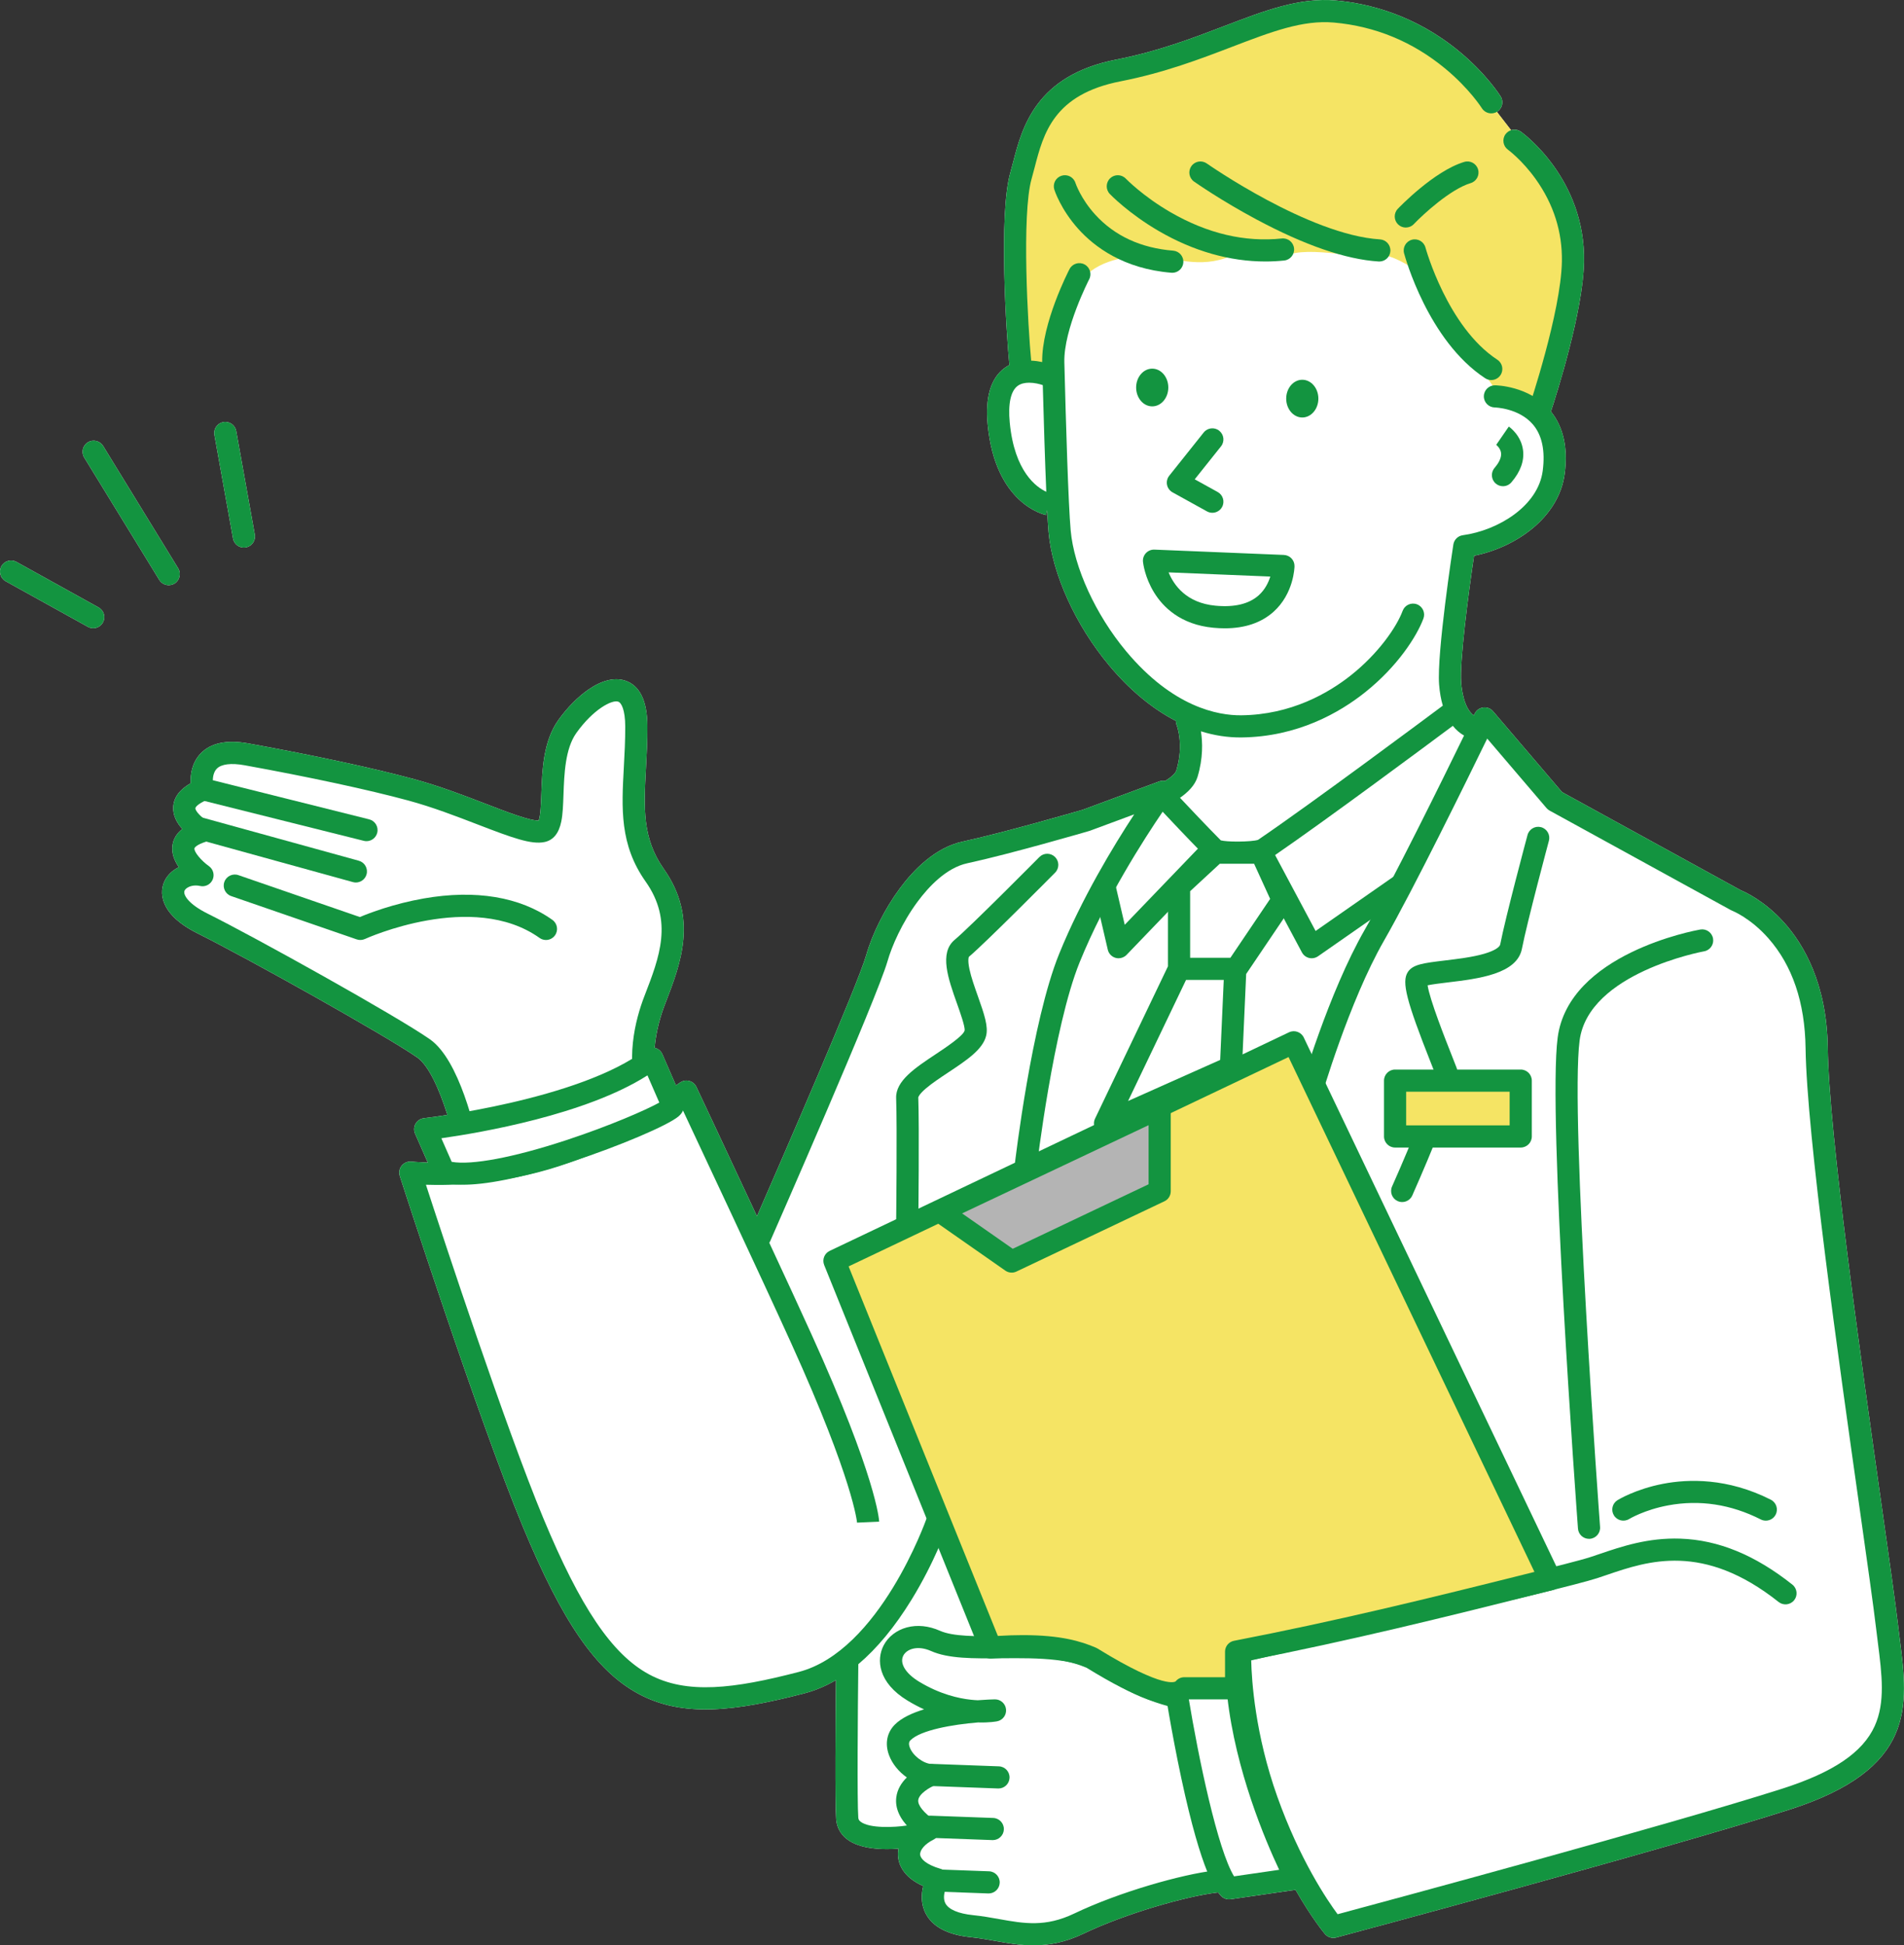 <?xml version="1.0" encoding="UTF-8"?><svg id="_レイヤー_2" xmlns="http://www.w3.org/2000/svg" width="169.296" height="172.983" viewBox="0 0 169.296 172.983"><rect x="0" y="0" width="169.296" height="172.983" fill="#333333" stroke="none"/><defs><style>.cls-1,.cls-2{fill:#fff;}.cls-2,.cls-3,.cls-4{fill-rule:evenodd;}.cls-3,.cls-5{fill:#f5e464;}.cls-4{fill:#b4b4b4;}.cls-6{fill:#139440;}</style></defs><g id="common"><path class="cls-1" d="m168.777,144.589c-.239-2.02-.779-5.835-1.463-10.665-1.868-13.191-4.691-33.126-4.798-40.753-.08-5.723-2.156-9.215-3.884-11.138-1.72-1.914-3.447-2.702-3.832-2.861l-15.907-8.734-6.135-7.187c-.216-.253-.546-.38-.875-.337-.33.043-.616.249-.761.549-.004.008-.03.061-.075.156-.878-.621-1.081-2.322-1.124-2.9-.145-1.913.632-7.865,1.143-11.298,3.737-.759,7.547-3.397,8.059-7.296.301-2.29-.112-4.148-1.222-5.53.509-1.547,2.865-8.94,2.942-13.305.13-7.371-5.378-11.407-5.613-11.576-.263-.189-.587-.228-.873-.136l-1.263-1.633c.006-.004.013-.007.019-.011.462-.287.604-.894.317-1.356-.049-.079-1.234-1.966-3.626-3.957C125.815,1.296,121.614.297,118.794.044c-3.238-.291-6.352.902-9.958,2.282-2.748,1.052-5.864,2.245-9.565,2.969-7.182,1.405-8.388,6.048-9.186,9.121-.085.328-.166.639-.249.929-1.059,3.702-.349,14.433-.084,17.113-.146.075-.289.163-.428.265-1.229.903-1.734,2.599-1.502,5.041.67,7.051,5.017,8,5.201,8.037l.086-.432c.042.807.085,1.478.128,1.963.33,3.713,2.386,8.242,5.366,11.819,1.829,2.196,3.85,3.867,5.95,4.954-.001.127.023.257.075.382.007.017.661,1.714-.03,4.015-.083.278-.478.623-.987.941-.175-.035-.361-.024-.538.042l-6.804,2.522c-.524.153-7.062,2.048-10.676,2.828-2.459.53-4.395,2.559-5.586,4.167-1.316,1.776-2.432,3.991-2.985,5.925-.765,2.671-7.595,18.367-9.717,23.22-2.739-5.876-5.341-11.404-5.384-11.495-.124-.265-.36-.46-.643-.533-.282-.074-.584-.018-.822.152-.007.005-.129.092-.354.242l-1.208-2.774c-.121-.277-.362-.484-.655-.56-.011-.003-.021-.004-.032-.006.13-1.545.556-2.928.921-3.873l.029-.076c1.377-3.562,2.939-7.6-.143-11.969-1.921-2.724-1.77-5.472-1.579-8.951.064-1.175.131-2.39.126-3.712-.008-2.285-.681-3.657-2.001-4.078-.929-.296-2.049-.018-3.24.804-.939.648-1.887,1.609-2.671,2.705-1.349,1.885-1.441,4.478-1.516,6.561-.029.802-.071,1.984-.237,2.376-.775.037-2.86-.768-4.709-1.481-1.93-.744-4.117-1.587-6.391-2.203-3.553-.962-8.908-2.116-14.692-3.166-1.933-.35-3.368-.05-4.266.894-.794.835-.919,1.916-.892,2.647-.972.556-1.49,1.257-1.542,2.089-.05.784.344,1.459.808,1.973-.494.39-.786.867-.873,1.427-.112.723.169,1.403.562,1.97-.634.308-1.132.812-1.359,1.449-.274.769-.127,1.621.415,2.401.519.747,1.397,1.432,2.608,2.036,4.611,2.299,16.861,9.169,19.528,11.032,1.032.721,1.973,2.842,2.688,5.112-1.262.197-2.051.288-2.084.292-.311.035-.587.216-.743.488-.156.272-.174.601-.048.888l1.13,2.568c-.897-.025-1.422-.082-1.439-.084-.333-.037-.661.095-.874.354-.212.259-.278.608-.176.926.069.215,6.965,21.608,10.929,31.154,3.539,8.522,6.511,12.831,10.258,14.871,3.949,2.15,8.58,1.587,14.77-.019.963-.25,1.906-.645,2.825-1.183-.033,3.333-.095,10.911.02,12.386.054.7.379,1.304.94,1.746,1.199.945,3.332.955,4.602.86-.045.233-.06.47-.039.708.059.672.444,1.819,2.235,2.617-.168.672-.229,1.568.218,2.437.614,1.19,1.963,1.899,4.011,2.109.751.077,1.479.207,2.184.333,1.09.195,2.197.393,3.39.393,1.349,0,2.807-.253,4.471-1.05,3.725-1.784,9.128-3.324,11.838-3.643.037-.004.073-.009.11-.014.1.133.182.223.244.292.188.208.454.324.73.324.047,0,.094-.003.141-.01l5.768-.836c1.424,2.492,2.531,3.826,2.61,3.921.19.226.467.351.754.351.085,0,.17-.011.255-.033.29-.078,29.083-7.79,40.249-11.356,11.324-3.617,10.616-9.205,9.865-15.121-.051-.401-.102-.807-.151-1.217Z"/><path class="cls-1" d="m8.765,54.014l-7.303-4.049c-.475-.264-1.075-.092-1.339.384-.264.476-.092,1.075.384,1.339l7.303,4.049c.151.084.315.124.477.124.346,0,.682-.183.862-.507.264-.476.092-1.075-.384-1.339Z"/><path class="cls-1" d="m21.002,38.327c-.096-.535-.609-.891-1.143-.795-.535.096-.891.608-.795,1.143l1.654,9.206c.086.476.5.811.968.811.058,0,.116-.005.175-.016.535-.096.891-.608.795-1.143l-1.654-9.206Z"/><path class="cls-1" d="m9.168,39.656c-.284-.464-.891-.609-1.354-.325-.464.284-.609.891-.325,1.354l6.672,10.88c.186.303.509.47.841.47.176,0,.353-.047.514-.145.464-.284.609-.891.325-1.354l-6.672-10.88Z"/><path class="cls-3" d="m134.545,11.816l-4.041-5.225c-1.848-1.623-3.257-2.935-5.307-3.821-2.655-1.148-5.25-2.094-8.144-2.159l-14.015,4.577c-2.979.745-6.661,1.376-9.517,3.734-1.492,1.591-2.279,3.6-2.614,5.876-1.489,5.578-.264,12.836,0,18.566h2.614s1.326-6.512,2.615-8.368c1.289-1.856,4.239-2.325,6.191-2.235,1.952.09,4.269,1.206,7.141,0,2.872-1.206,3.017.99,4.888,0,1.871-.99,7.236.414,8.044,0,.808-.414,2.797.829,2.797.829l7.764,11.042,3.946,1.318s4.177-11.471,2.976-15.128c-1.201-3.657-5.338-9.006-5.338-9.006Z"/><path class="cls-6" d="m86.202,86.194c-.18-.842-.065-1.086-.049-1.115,1.477-1.238,7.411-7.228,7.663-7.482.383-.386.38-1.01-.007-1.393-.386-.383-1.01-.38-1.393.007-.061.062-6.135,6.193-7.533,7.362-1.391,1.164-.576,3.458.212,5.676.289.815.727,2.047.674,2.389-.115.473-1.703,1.528-2.556,2.095-1.846,1.226-3.59,2.384-3.532,3.914.096,2.522 0,11.157-.001,11.244-.006.544.43.99.974.996.004 0.0.007 0.0.011 0.0.539,0,.979-.434.985-.974.004-.357.097-8.771-.001-11.332 0-.003.04-.252.697-.811.527-.448,1.254-.93,1.956-1.397,1.655-1.099,3.084-2.048,3.381-3.27.199-.82-.148-1.869-.732-3.513-.292-.823-.595-1.675-.749-2.396Z"/><path class="cls-6" d="m124.275,106.802c.13.058.266.086.4.086.377-0.0.737-.218.9-.584.011-.024,1.092-2.452,2.111-4.971,2.195-5.424,1.986-5.972,1.818-6.412-.116-.304-.266-.684-.44-1.124-.554-1.401-1.938-4.903-2.127-6.181.44-.094,1.195-.185,1.784-.256,2.747-.331,6.166-.743,6.604-3.0.46-2.371,2.379-9.528,2.398-9.6.141-.525-.171-1.065-.696-1.206-.525-.141-1.065.171-1.206.696-.08.297-1.956,7.297-2.429,9.736-.041.21-.435.536-1.42.824-1.03.3-2.335.457-3.486.596-1.915.231-2.877.346-3.315,1.041-.552.874-.128,2.535,2.062,8.075.15.38.283.715.388.99-.082,1.028-2.033,5.924-3.845,9.991-.221.497.002,1.079.499,1.3Z"/><path class="cls-6" d="m151.519,84.594c.536-.095.893-.606.798-1.141-.095-.536-.606-.893-1.141-.798-.477.084-11.693,2.151-12.675,9.61-.902,6.851,1.695,42.16,1.806,43.66.038.518.47.912.981.912.024,0,.049-.001.074-.003.542-.04.95-.512.909-1.055-.027-.365-2.694-36.606-1.818-43.258.793-6.019,10.927-7.903,11.065-7.928Z"/><path class="cls-6" d="m108.411,38.303c-.425-.339-1.045-.269-1.384.156l-3.064,3.844c-.181.227-.252.522-.196.806.057.284.236.529.489.67l3.064,1.695c.151.084.315.123.476.123.347,0,.683-.183.863-.508.263-.476.091-1.075-.385-1.338l-2.044-1.13,2.337-2.932c.339-.425.269-1.045-.156-1.384Z"/><path class="cls-6" d="m168.777,144.589c-.239-2.02-.779-5.835-1.463-10.665-1.868-13.191-4.691-33.126-4.798-40.753-.08-5.723-2.156-9.215-3.884-11.138-1.72-1.914-3.447-2.702-3.832-2.861l-15.907-8.734-6.135-7.187c-.216-.253-.546-.38-.875-.337-.33.043-.616.249-.761.549-.004.008-.03.061-.075.156-.878-.621-1.081-2.322-1.124-2.9-.145-1.913.632-7.865,1.143-11.298,3.737-.759,7.547-3.397,8.059-7.296.313-2.384-.145-4.301-1.361-5.699-1.839-2.114-4.714-2.162-4.836-2.163-.003-0-.006-0-.008-0-.538,0-.976.433-.982.972-.007.542.428.988.97.997.021 0,2.134.053,3.38,1.498.822.953,1.119,2.345.884,4.138-.412,3.142-3.969,5.295-7.107,5.726-.432.059-.773.395-.839.826-.06.393-1.478,9.661-1.267,12.447.053.691.164,1.32.33,1.881-1.612,1.203-11.749,8.752-16.429,11.934-.286.096-1.014.148-1.731.153h-.187c-.578-.003-1.124-.039-1.391-.108-1.253-1.264-2.771-2.87-3.63-3.786.689-.475,1.331-1.101,1.563-1.871.499-1.66.448-3.084.297-4.041,1.189.372,2.387.556,3.586.546,5.003-.048,8.753-2.212,11.017-4.018,2.877-2.295,4.589-4.967,5.181-6.557.19-.51-.07-1.077-.58-1.266-.51-.19-1.077.07-1.266.58-.543,1.461-2.165,3.792-4.563,5.704-2.023,1.613-5.366,3.546-9.808,3.588-2.026.016-6.05-.697-10.231-5.714-2.696-3.235-4.626-7.448-4.917-10.733-.211-2.38-.422-9.438-.562-14.939-.075-2.937,2.185-7.34,2.208-7.384h-0c.25-.483.062-1.077-.421-1.327-.483-.25-1.077-.062-1.328.421-.102.197-2.481,4.827-2.43,8.265-.285-.061-.619-.111-.978-.125-.287-2.939-.865-13.018.04-16.182.09-.314.173-.635.262-.976.793-3.054,1.692-6.516,7.657-7.683,3.868-.757,7.068-1.981,9.891-3.062,3.517-1.346,6.296-2.409,9.078-2.16,3.671.329,6.992,1.702,9.872,4.08,2.169,1.792,3.26,3.514,3.271,3.532h0c.287.461.893.602,1.355.316.462-.287.604-.894.317-1.356-.049-.079-1.234-1.966-3.626-3.957C125.815,1.296,121.614.297,118.794.044c-3.238-.291-6.352.902-9.958,2.282-2.748,1.052-5.864,2.245-9.565,2.969-7.182,1.405-8.388,6.048-9.186,9.121-.085.328-.166.639-.249.929-1.059,3.702-.349,14.433-.084,17.113-.146.075-.289.163-.428.265-1.229.903-1.734,2.599-1.502,5.041.67,7.051,5.017,8,5.201,8.037l.086-.432c.042.807.085,1.478.128,1.963.33,3.713,2.386,8.242,5.366,11.819,1.829,2.196,3.85,3.867,5.95,4.954-.001.127.023.257.075.382.007.017.661,1.714-.03,4.015-.083.278-.478.623-.987.941-.175-.035-.361-.024-.538.042l-6.804,2.522c-.524.153-7.062,2.048-10.676,2.828-2.459.53-4.395,2.559-5.586,4.167-1.316,1.776-2.432,3.991-2.985,5.925-.765,2.671-7.595,18.367-9.717,23.22-2.739-5.876-5.341-11.404-5.384-11.495-.124-.265-.36-.46-.643-.533-.282-.074-.584-.018-.822.152-.048.034-4.843,3.437-11.384,5.562-6.478,2.104-12.415,1.467-12.473,1.46-.333-.037-.661.095-.874.354-.212.259-.278.608-.176.926.069.215,6.965,21.608,10.929,31.154,3.539,8.522,6.511,12.831,10.258,14.871,3.949,2.15,8.58,1.587,14.77-.019.963-.25,1.906-.645,2.825-1.183-.033,3.333-.095,10.911.02,12.386.054.7.379,1.304.94,1.746,1.682,1.326,5.204.812,5.6.749.537-.086.903-.59.818-1.127-.086-.537-.591-.903-1.127-.818-.985.157-3.275.278-4.071-.35-.149-.117-.186-.225-.196-.351-.109-1.407-.047-9.47.002-13.648,1.669-1.41,3.25-3.326,4.732-5.736,2.071-3.369,3.149-6.443,3.194-6.572.178-.514-.093-1.075-.607-1.253-.514-.178-1.075.093-1.253.607-.041.118-4.166,11.777-11.37,13.645-5.726,1.485-9.954,2.036-13.334.196-3.269-1.78-6.075-5.936-9.381-13.896-3.351-8.069-8.833-24.732-10.427-29.625,2.272.078,6.845-.029,11.809-1.641,5.142-1.67,9.172-4.041,10.945-5.179,1.655,3.52,7.097,15.117,9.737,20.939,5.541,12.222,5.841,15.902,5.843,15.938l-.001-.011,1.968-.087c-.007-.153-.233-3.896-6.017-16.653-.978-2.158-2.34-5.106-3.752-8.142.03-.045.056-.093.078-.144.387-.881,9.494-21.618,10.432-24.897.38-1.327,1.282-3.415,2.674-5.295.99-1.336,2.56-3.013,4.418-3.414,3.818-.824,10.561-2.789,10.846-2.872.022-.007.045-.014.066-.022l3.932-1.458c-1.826,2.786-4.679,7.485-6.679,12.419-2.441,6.022-3.894,18.3-3.955,18.82-.063.54.324,1.029.864,1.092.541.063,1.029-.324,1.092-.864.015-.125,1.482-12.531,3.824-18.308,2.275-5.614,5.793-11.057,7.382-13.39.76.811,2.138,2.271,3.369,3.527l-2.582,2.387c-.201.186-.316.448-.316.723v7.112l-6.483,13.542c-.178.372-.105.816.183,1.112.288.296.73.381,1.107.212l11.192-4.993c.34-.152.566-.483.583-.855l.373-8.338,4.072-6.032c.192-.284.222-.648.08-.96l-1.622-3.555c4.619-3.171,13.622-9.863,15.845-11.52.288.362.623.652.998.864-1.937,3.973-6.386,13.008-8.825,17.259-3.239,5.644-5.689,14.087-5.792,14.443-.151.523.151,1.068.674,1.219.522.15,1.068-.151,1.219-.674.025-.085,2.488-8.573,5.607-14.008,2.598-4.527,7.422-14.364,9.176-17.969l5.274,6.179c.077.091.171.166.275.224l16.116,8.849c.038.021.082.041.123.057.016.006,1.621.641,3.213,2.448,2.138,2.426,3.251,5.712,3.307,9.768.108,7.752,2.942,27.761,4.817,41.002.682,4.817,1.221,8.622,1.457,10.62.049.416.101.827.153,1.234.362,2.854.674,5.318-.282,7.428-1.064,2.346-3.679,4.116-8.229,5.57-10.199,3.258-35.222,10.004-39.526,11.16-.923-1.247-3.367-4.85-5.362-10.458-1.975-5.551-2.28-10.327-2.32-12.114,4.598-1.042,27.406-6.224,30.752-7.307.289-.094.585-.194.897-.301,3.605-1.228,8.541-2.908,15.246,2.415.426.338,1.045.267,1.384-.159.338-.426.267-1.045-.159-1.384-3.319-2.635-6.58-3.973-9.968-4.089-2.874-.097-5.239.706-7.137,1.352-.305.104-.594.202-.869.291-3.561,1.152-31.071,7.372-31.349,7.434-.436.098-.751.478-.767.924-.009.249-.198,6.197,2.435,13.597,2.629,7.39,5.945,11.386,6.085,11.552.19.226.467.351.754.351.085,0,.17-.011.255-.033.29-.078,29.083-7.79,40.249-11.356,11.324-3.617,10.616-9.205,9.865-15.121-.051-.401-.102-.807-.151-1.217ZM89.783,37.578c-.159-1.676.084-2.805.703-3.264.284-.211.655-.283,1.023-.283.468,0,.933.117,1.211.215.088,3.262.196,6.792.312,9.485-.855-.393-2.832-1.766-3.249-6.152Zm18.71,56.672l-8.19,3.654,5.155-10.768h3.353l-.318,7.114Zm.909-9.083h-3.58v-5.92l2.639-2.441h1.517c.036 0.0.073 0.0.11,0h1.422l1.426,3.125-3.534,5.236Z"/><path class="cls-2" d="m98.781,148.245c-4.261-3.102-12.289-.861-15.6-2.332-3.311-1.471-5.906,2.083-1.968,4.47,2.329,1.412,4.443,1.752,5.781,1.795.881-.07,1.478-.083,1.478-.083,0,0-.555.112-1.478.083-2.002.158-5.47.61-6.73,1.87-1.283,1.284.595,3.642,2.479,3.798,0,0-4.567,1.78-.178,4.857-2.163,1.064-2.725,3.401.798,4.424,0,0-2.059,3.627,3.058,4.151,3.265.334,5.763,1.566,9.519-.233,3.756-1.799,9.284-3.395,12.148-3.733,2.864-.337,5.376-1.302,5.376-1.302,0,0-4.085-6.133-5.553-14.646,0,0-4.868-.016-9.129-3.119Z"/><path class="cls-2" d="m88.472,152.096s-.598.013-1.478.083c.924.03,1.478-.083,1.478-.083Z"/><path class="cls-6" d="m108.88,151.196c-.081-.471-.489-.816-.967-.817-.045-0-4.595-.048-8.552-2.93-2.782-2.026-6.8-1.991-10.344-1.959-2.2.02-4.278.038-5.436-.477-1.001-.445-2.022-.548-2.952-.299-.905.243-1.655.823-2.056,1.592-.664,1.271-.505,3.323,2.13,4.919.497.301.985.557,1.46.775-1.057.321-2.001.758-2.595,1.352-.705.706-.897,1.691-.526,2.704.287.784.873,1.491,1.591,1.997-.46.45-.851,1.039-.94,1.777-.115.953.3,1.893,1.235,2.804-.755.702-1.15,1.577-1.073,2.461.059.672.444,1.819,2.235,2.617-.168.672-.229,1.568.218,2.437.614,1.19,1.963,1.899,4.011,2.109.751.077,1.479.207,2.184.333,1.09.195,2.197.393,3.39.393,1.349,0,2.807-.253,4.471-1.05,3.725-1.784,9.128-3.324,11.838-3.643,2.953-.347,5.507-1.32,5.614-1.361.279-.107.494-.336.585-.62.091-.285.047-.596-.118-.845-.04-.06-3.991-6.078-5.403-14.268Zm-.909,15.138c-2.855.336-8.429,1.893-12.458,3.822-2.564,1.228-4.464.888-6.664.495-.74-.132-1.506-.269-2.33-.353-1.301-.133-2.173-.505-2.457-1.046-.354-.674.154-1.635.156-1.639.149-.262.169-.578.056-.857-.113-.279-.348-.491-.638-.575-1.293-.376-1.788-.896-1.82-1.258-.037-.426.449-.976,1.182-1.337.312-.154.52-.461.547-.808.027-.347-.132-.682-.417-.882-.996-.698-1.536-1.365-1.482-1.829.066-.569,1.028-1.134,1.453-1.304.427-.166.683-.606.617-1.059-.066-.454-.436-.802-.893-.84-.762-.063-1.666-.758-1.933-1.487-.151-.413.003-.567.07-.634.897-.898,3.724-1.395,6.003-1.581,1.011.032,1.643-.089,1.704-.102.5-.101.839-.567.783-1.074-.056-.5-.478-.876-.978-.876-.007,0-.014 0-.021 0-.184.004-.749.02-1.518.079-.185-.008-.386-.022-.601-.045-1.086-.116-2.767-.489-4.608-1.605-1.208-.732-1.76-1.644-1.405-2.323.308-.59,1.276-.932,2.462-.405,1.548.688,3.729.669,6.253.646,3.238-.028,6.911-.061,9.167,1.582,3.453,2.514,7.239,3.117,8.879,3.262,1.206,6.248,3.701,11.094,4.898,13.165-.963.294-2.437.681-4.007.866Z"/><path class="cls-2" d="m104.51,149.871s2.366,15.375,4.776,18.036l5.936-.861s-4.468-8.459-5.203-17.176h-5.51Z"/><path class="cls-6" d="m111.001,149.788c-.043-.51-.47-.902-.981-.902h-5.51c-.287,0-.56.126-.747.344-.187.218-.27.507-.226.791.006.039.606,3.92,1.495,8.076,1.841,8.612,3.108,10.012,3.525,10.472.188.208.454.324.73.324.047,0,.094-.003.141-.01l5.936-.861c.317-.046.591-.243.736-.528.145-.285.143-.623-.007-.906-.044-.083-4.384-8.392-5.092-16.799Zm-1.274,17.06c-1.453-2.37-3.156-10.464-4.063-15.993h3.463c.74,6.612,3.395,12.832,4.612,15.411l-4.013.582Z"/><path class="cls-6" d="m87.941,166.4l-4.541-.167c-.544-.02-1.0.404-1.02.948-.02.544.405,1.0.948,1.02l4.541.167c.012 0.0.025.001.037.001.527,0,.964-.417.984-.949.02-.544-.405-1-.948-1.02Z"/><path class="cls-6" d="m88.815,157.066l-5.923-.218c-.541-.021-1.0.404-1.02.948-.02.544.405,1.0.948,1.02l5.923.218c.012 0.0.025.001.037.001.527,0,.964-.417.984-.949.02-.544-.405-1-.948-1.02Z"/><path class="cls-6" d="m88.31,161.656l-5.54-.203c-.543-.022-1.0.405-1.02.948-.02.544.405,1.0.948,1.02l5.54.203c.012 0.0.025.001.037.001.527,0,.964-.418.984-.949.02-.544-.405-1-.948-1.02Z"/><path class="cls-3" d="m74.196,112.12l13.885,34.379c3.303-.248,6.366-.208,8.983.923,4.245,2.612,7.299,3.865,8.238,2.704h4.607v-3.257c9.763-1.894,18.095-3.96,27.935-6.431l-22.807-47.756-40.843,19.437Z"/><path class="cls-6" d="m115.927,92.258c-.234-.49-.821-.698-1.312-.465l-40.843,19.437c-.47.224-.685.775-.49,1.258l13.885,34.379c.161.397.559.646.987.613,2.743-.206,5.889-.268,8.456.818,2.289,1.406,4.085,2.328,5.487,2.82.392.137,1.227.43,2.082.43.527,0,1.063-.111,1.507-.438h4.223c.544,0,.985-.441.985-.985v-2.446c9.167-1.801,17.092-3.751,27.19-6.287.286-.072.526-.269.651-.536.126-.267.125-.577-.003-.844l-22.807-47.755Zm-6.205,53.644c-.463.09-.797.495-.797.967v2.272h-3.623c-.297,0-.579.134-.766.366-.007.009-.903.803-6.957-2.923-.04-.025-.082-.047-.125-.065-1.324-.572-3.127-1.121-6.497-1.121-.678,0-1.419.022-2.232.071l-13.27-32.858,39.118-18.616,21.864,45.781c-9.804,2.459-17.614,4.361-26.715,6.127Z"/><polygon class="cls-4" points="89.953 112.179 103.113 105.931 103.113 98.496 83.593 107.733 89.953 112.179"/><path class="cls-6" d="m103.64,97.664c-.285-.181-.643-.203-.948-.058l-19.521,9.237c-.317.15-.531.458-.56.807-.029.35.129.689.417.89l6.361,4.446c.168.118.366.178.564.178.144,0,.288-.031.422-.095l13.16-6.248c.344-.163.562-.509.562-.89v-7.435c0-.337-.173-.652-.458-.832Zm-1.512,7.644l-12.08,5.736-4.501-3.146,16.581-7.846v5.257Z"/><path class="cls-2" d="m56.578,64.595c-.019-5.323-3.907-3.103-6.126,0-2.22,3.103-.557,8.961-2.231,9.314-1.674.353-6.556-2.295-11.68-3.683-3.461-.937-8.744-2.083-14.61-3.147-4.867-.883-3.923,3.147-3.923,3.147-3.644,1.553,0,3.683,0,3.683-3.835,1.215,0,3.913,0,3.913-2.304-.521-4.494,2.052,0,4.293,4.494,2.241,16.856,9.152,19.653,11.106,2.796,1.954,4.247,10.493,4.247,10.493,5.676.455,16.305-5.212,16.305-5.212-1.646-3.156-1.062-6.811,0-9.558,1.353-3.498,2.798-7.155,0-11.122-2.798-3.967-1.614-7.905-1.633-13.227Z"/><path class="cls-6" d="m59.159,89.224c1.377-3.562,2.939-7.6-.143-11.969-1.921-2.724-1.77-5.472-1.579-8.951.064-1.175.131-2.39.126-3.712-.008-2.285-.681-3.657-2.001-4.078-.929-.296-2.049-.018-3.24.804-.939.648-1.887,1.609-2.671,2.705-1.349,1.885-1.441,4.478-1.516,6.561-.029.802-.071,1.984-.237,2.376-.775.037-2.86-.768-4.709-1.481-1.93-.744-4.117-1.587-6.391-2.203-3.553-.962-8.908-2.116-14.692-3.166-1.933-.35-3.368-.05-4.266.894-.794.835-.919,1.916-.892,2.647-.972.556-1.49,1.257-1.542,2.089-.05.784.344,1.459.808,1.973-.494.39-.786.867-.873,1.427-.112.723.169,1.403.562,1.97-.634.308-1.132.812-1.359,1.449-.274.769-.127,1.621.415,2.401.519.747,1.397,1.432,2.608,2.036,4.611,2.299,16.861,9.169,19.528,11.032,1.788,1.25,3.304,6.705,3.84,9.85.076.444.443.781.892.817.24.019.488.028.742.028,5.992,0,15.678-5.126,16.104-5.353.477-.254.66-.845.41-1.325-1.667-3.196-.687-6.853.045-8.747l.029-.076Zm-1.837-.71l-.029.076c-.787,2.035-1.808,5.838-.368,9.465-2.427,1.215-9.661,4.638-14.194,4.701-.456-2.313-1.896-8.517-4.506-10.341-2.966-2.072-15.419-9.007-19.777-11.18-1.722-.859-2.167-1.674-2.047-2.013.084-.236.48-.483,1.004-.483.123,0,.252.013.386.044.458.104.924-.131,1.115-.56.191-.429.053-.933-.33-1.205-.697-.495-1.334-1.276-1.287-1.577.013-.079.219-.341,1.016-.593.37-.117.636-.442.68-.827.044-.386-.144-.762-.478-.96-.589-.349-1.151-.942-1.134-1.196.006-.085.2-.382,1.021-.732.44-.188.683-.658.574-1.124-.002-.011-.224-1.102.305-1.652.401-.416,1.282-.526,2.482-.308,5.732,1.04,11.027,2.18,14.528,3.129,2.176.589,4.312,1.413,6.198,2.14,3.095,1.193,4.765,1.804,5.943,1.556.772-.163,1.271-.776,1.483-1.823.135-.664.163-1.467.196-2.397.065-1.819.146-4.083,1.149-5.485,1.486-2.077,3.138-2.961,3.711-2.778.287.092.625.725.63,2.209.004,1.265-.061,2.45-.123,3.597-.203,3.708-.379,6.911,1.936,10.194,2.474,3.508,1.231,6.721-.085,10.124Z"/><path class="cls-6" d="m17.954,71.167l14.393,3.601c.08.02.161.03.24.03.441,0,.843-.299.955-.746.132-.528-.189-1.062-.716-1.194l-14.393-3.601c-.528-.132-1.063.189-1.194.716-.132.528.189,1.062.716,1.194Z"/><path class="cls-6" d="m31.643,78.473c.432,0,.828-.286.949-.723.145-.524-.163-1.067-.687-1.211l-13.924-3.843c-.525-.145-1.067.163-1.211.687-.145.524.163,1.067.687,1.211l13.924,3.843c.088.024.176.036.263.036Z"/><path class="cls-6" d="m49.117,81.798c-2.881-2.052-6.835-2.711-11.435-1.906-2.69.47-4.847,1.301-5.684,1.653l-10.8-3.726c-.514-.178-1.075.096-1.252.61-.177.514.096,1.075.61,1.252l11.162,3.851c.241.083.504.069.735-.037.095-.044,9.562-4.336,15.522-.092.173.123.373.183.57.183.308,0,.611-.144.803-.414.316-.443.212-1.058-.231-1.373Z"/><ellipse class="cls-6" cx="102.451" cy="34.458" rx="1.43" ry="1.677"/><ellipse class="cls-6" cx="115.794" cy="35.446" rx="1.43" ry="1.677"/><path class="cls-6" d="m8.765,54.014l-7.303-4.049c-.475-.264-1.075-.092-1.339.384-.264.476-.092,1.075.384,1.339l7.303,4.049c.151.084.315.124.477.124.346,0,.682-.183.862-.507.264-.476.092-1.075-.384-1.339Z"/><path class="cls-6" d="m21.002,38.327c-.096-.535-.609-.891-1.143-.795-.535.096-.891.608-.795,1.143l1.654,9.206c.086.476.5.811.968.811.058,0,.116-.005.175-.016.535-.096.891-.608.795-1.143l-1.654-9.206Z"/><path class="cls-6" d="m9.168,39.656c-.284-.464-.891-.609-1.354-.325-.464.284-.609.891-.325,1.354l6.672,10.88c.186.303.509.47.841.47.176,0,.353-.047.514-.145.464-.284.609-.891.325-1.354l-6.672-10.88Z"/><path class="cls-2" d="m37.81,100.411l1.645,3.737c4.458,1.503,20.493-5.063,20.369-5.81l-1.832-4.207c-6.172,4.701-20.182,6.28-20.182,6.28Z"/><path class="cls-6" d="m60.727,97.945l-1.832-4.207c-.121-.277-.362-.484-.655-.56-.293-.076-.604-.014-.845.17-5.882,4.481-19.558,6.069-19.696,6.085-.311.035-.587.216-.743.488-.156.272-.174.601-.048.888l1.645,3.737c.111.253.324.448.587.537.458.154,1.103.266,2.012.266,1.888,0,4.911-.483,9.749-2.07,4.165-1.367,8.487-3.204,9.437-4.013.462-.393.504-.809.457-1.088-.013-.08-.036-.157-.068-.231Zm-10.39,3.444c-4.681,1.54-8.41,2.239-10.173,1.924l-.922-2.096c3.468-.492,12.848-2.091,18.327-5.593l1.054,2.42c-1.192.661-4.417,2.073-8.285,3.345Z"/><path class="cls-6" d="m114.157,49.346l-11.507-.473c-.287-.011-.563.101-.759.31-.196.209-.291.492-.261.777.015.139.166,1.392.99,2.732.784,1.275,2.335,2.852,5.27,3.129.349.033.686.049,1.013.049,1.788,0,3.243-.492,4.333-1.468,1.806-1.618,1.865-3.956,1.866-4.055.009-.534-.41-.978-.944-1Zm-2.236,3.588c-.863.773-2.157,1.084-3.847.925-2.596-.245-3.704-1.833-4.167-2.963l9.043.372c-.161.519-.463,1.158-1.03,1.666Z"/><path class="cls-6" d="m134.156,37.932l-1.117,1.622-.013-.009c.004.003.393.295.443.742.053.47-.286.979-.58,1.322-.354.413-.305,1.035.108,1.389.186.159.413.237.64.237.278,0,.554-.117.749-.344.812-.948,1.16-1.915,1.035-2.873-.17-1.297-1.154-2.009-1.265-2.085Z"/><path class="cls-6" d="m157.454,133.356c-3.853-1.951-7.337-1.846-9.582-1.414-2.445.471-3.986,1.416-4.051,1.456-.461.286-.602.891-.317,1.353.285.462.891.606,1.354.322.013-.008,1.355-.819,3.467-1.212,2.8-.52,5.572-.099,8.239,1.252.143.072.295.106.444.106.359,0,.706-.197.879-.54.246-.485.052-1.078-.434-1.323Z"/><rect class="cls-5" x="124.045" y="96.091" width="11.172" height="4.965"/><path class="cls-6" d="m135.217,95.106h-11.172c-.544,0-.985.441-.985.985v4.965c0,.544.441.985.985.985h11.172c.544,0,.985-.441.985-.985v-4.965c0-.544-.441-.985-.985-.985Zm-.985,4.965h-9.202v-2.995h9.202v2.995Z"/><path class="cls-6" d="m104.236,24.257c.508,0,.939-.39.981-.905.044-.542-.359-1.017-.902-1.062-2.872-.234-5.202-1.31-6.926-3.198-1.289-1.412-1.752-2.786-1.765-2.826-.165-.517-.717-.804-1.234-.641-.519.163-.807.716-.644,1.235.022.07.561,1.744,2.118,3.482,1.427,1.592,4.024,3.564,8.291,3.911.027.002.054.003.081.003Z"/><path class="cls-6" d="m124.998,20.233c.26,0,.52-.102.713-.305.791-.83,3.24-3.101,5.051-3.644.521-.156.817-.705.66-1.226-.156-.521-.705-.817-1.226-.66-2.683.805-5.78,4.036-5.911,4.173-.375.394-.359,1.017.034,1.392.191.182.435.272.679.272Z"/><path class="cls-6" d="m106.169,16.145c.096.068,2.396,1.683,5.557,3.372,4.297,2.297,7.95,3.553,10.856,3.735.021.001.042.002.062.002.516,0,.949-.402.982-.923.034-.543-.379-1.01-.921-1.044-6.308-.394-15.311-6.688-15.401-6.751-.445-.313-1.059-.207-1.372.238-.313.445-.207,1.059.238,1.372Z"/><path class="cls-6" d="m103.064,20.561c3.058,1.774,6.291,2.691,9.447,2.691.561,0,1.12-.029,1.675-.087.541-.057.933-.542.876-1.082-.057-.541-.542-.933-1.082-.876-3.285.346-6.607-.435-9.875-2.319-2.478-1.428-3.988-2.989-4.003-3.004-.376-.392-.998-.407-1.392-.031-.393.376-.408.999-.032,1.392.067.071,1.682,1.748,4.386,3.317Z"/><path class="cls-6" d="m133.136,31.986c-4.439-2.909-6.37-9.902-6.389-9.973-.141-.525-.682-.836-1.206-.695-.525.141-.837.681-.696,1.207.085.316,2.139,7.784,7.212,11.109.166.109.354.161.539.161.321,0,.636-.157.825-.445.298-.455.171-1.065-.284-1.364Z"/><path class="cls-6" d="m135.233,11.714c-.441-.316-1.054-.216-1.372.225-.318.44-.218,1.056.222,1.374.013.009,1.258.921,2.466,2.612,1.591,2.228,2.374,4.694,2.328,7.33-.079,4.485-2.903,12.904-2.932,12.989-.174.515.103,1.074.618,1.248.104.035.211.052.315.052.411,0,.794-.259.933-.67.12-.357,2.95-8.793,3.035-13.584.13-7.371-5.378-11.407-5.613-11.576Z"/><path class="cls-6" d="m106.828,75.138l-6.821,7.097-.79-3.398c-.123-.53-.653-.859-1.182-.736-.53.123-.859.653-.736,1.182l1.201,5.167c.082.352.35.631.698.727.086.024.174.035.261.035.264,0,.522-.107.71-.302l8.079-8.406c.377-.392.365-1.016-.028-1.392-.392-.377-1.016-.364-1.392.028Z"/><path class="cls-6" d="m123.964,77.913l-6.986,4.871-3.964-7.428c-.256-.48-.853-.661-1.333-.405-.48.256-.661.853-.405,1.333l4.486,8.406c.133.248.365.428.639.494.076.018.153.027.23.027.2,0,.397-.061.563-.177l7.896-5.505c.446-.311.556-.925.245-1.371-.311-.446-.925-.556-1.371-.245Z"/></g></svg>